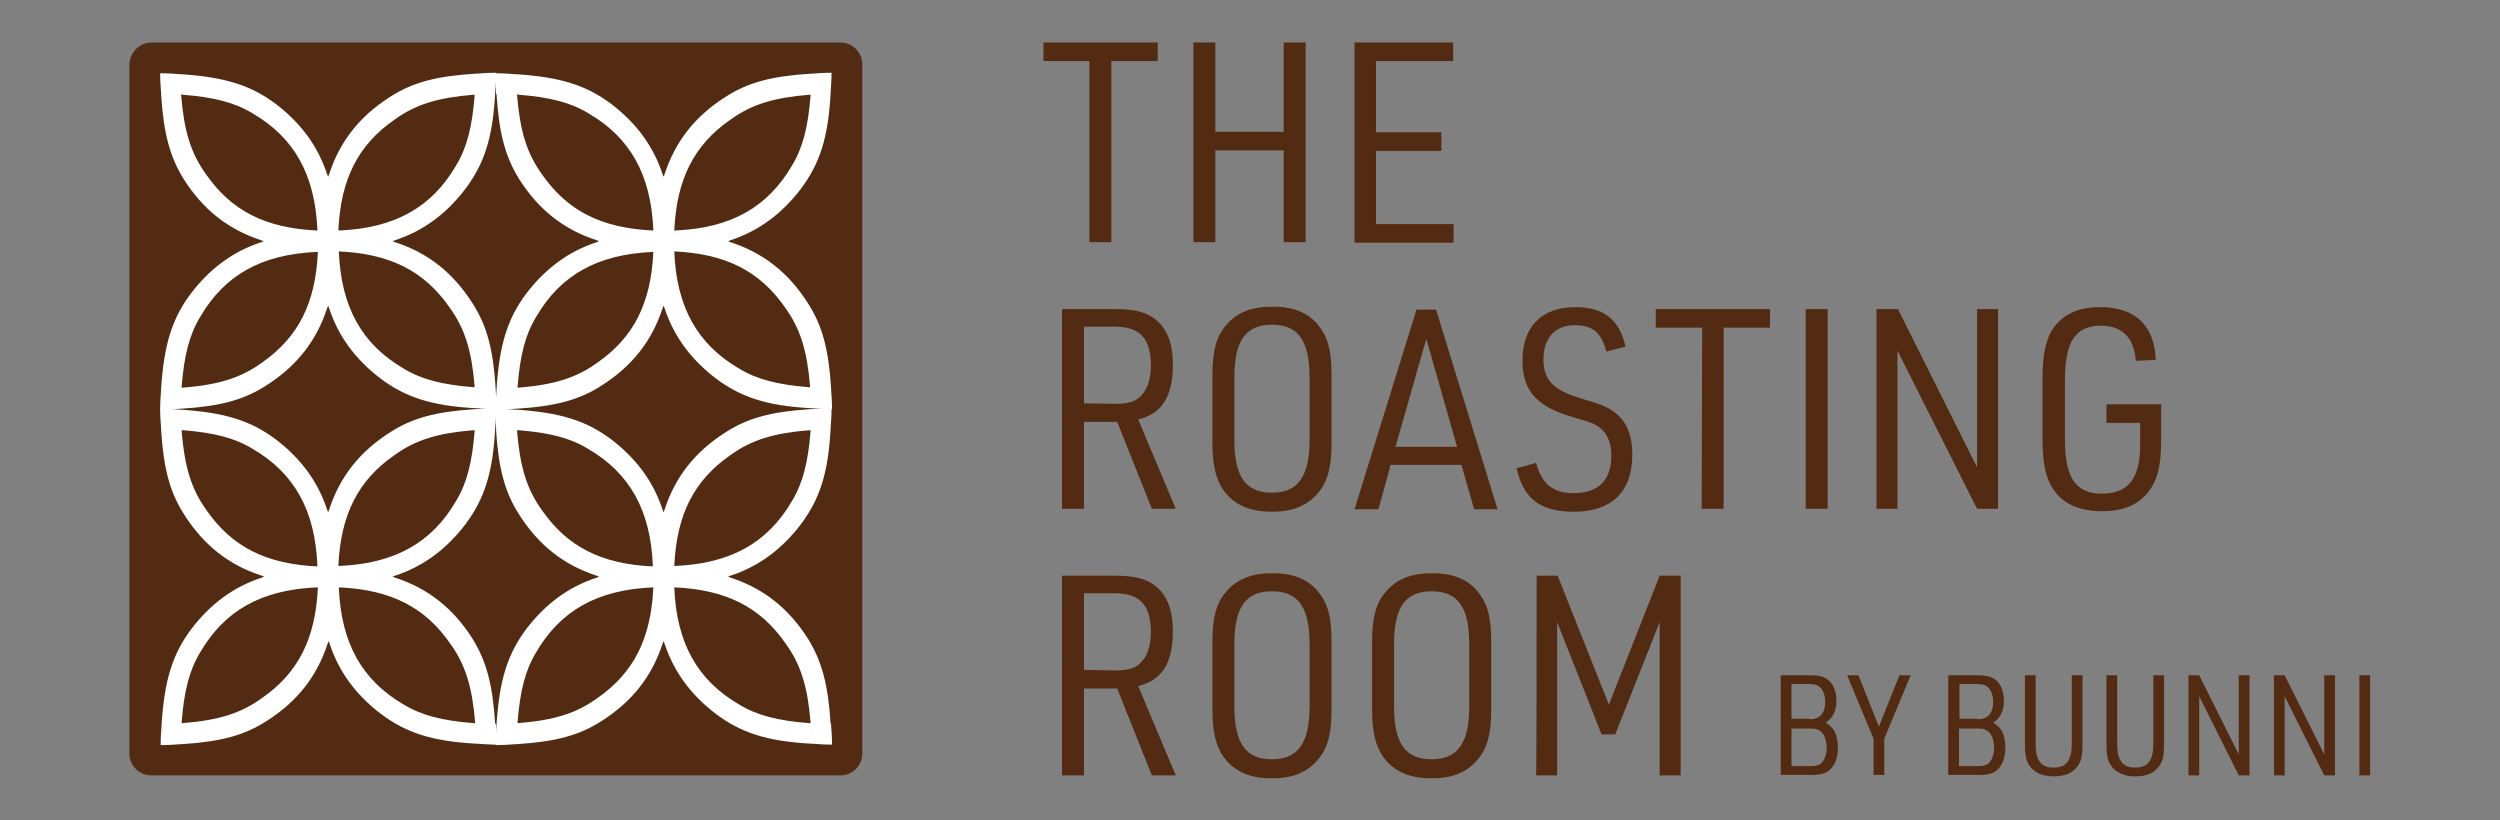 <svg xml:space="preserve" style="enable-background:new 0 0 512 168;" viewBox="0 0 512 168" y="0px" x="0px" xmlns:xlink="http://www.w3.org/1999/xlink" xmlns="http://www.w3.org/2000/svg" id="Layer_1" version="1.1">
<rect x="0" y="0" width="512" height="168" fill="#808080" stroke="none"/>
<style type="text/css">
	.st0{fill:#532B13;}
	.st1{fill:#FFFFFF;}
</style>
<g>
	<path d="M31,8.7h141.1c2.5,0,4.5,2,4.5,4.5v141.1c0,2.5-2,4.5-4.5,4.5H31c-2.5,0-4.5-2-4.5-4.5V13.2
		C26.6,10.7,28.6,8.7,31,8.7z" class="st0"></path>
	<path d="M101.7,19.4c0.5,7.9,1.8,12.8,4.7,17.4c3.9,6.1,9,10.2,15.8,12.4l0.5,0.2l-0.5,0.2
		c-5.8,1.9-10.5,5.4-14.4,10.5c-3.9,5.2-5.5,10.5-6.1,19.4v0.2c-0.1,1.3-0.2,2.7-0.2,4.2c1.5,0,2.9-0.1,4.2-0.2h0.2
		c7.9-0.5,12.8-1.8,17.4-4.8c6.1-3.9,10.2-9,12.4-15.8l0.2-0.5l0.2,0.5c1.9,5.8,5.4,10.5,10.5,14.4c5.2,3.9,10.5,5.6,19.4,6.1h0.2
		c1.3,0.1,2.7,0.2,4.2,0.2c0-1.5-0.1-2.8-0.2-4.2v-0.2c-0.5-7.9-1.8-12.8-4.8-17.4c-3.9-6.1-9-10.2-15.8-12.4l-0.5-0.2l0.5-0.2
		c5.8-1.9,10.5-5.4,14.4-10.5c3.9-5.2,5.6-10.5,6.1-19.4v-0.2c0.1-1.3,0.2-2.7,0.2-4.2c-1.5,0-2.9,0.1-4.2,0.2h-0.2
		c-7.9,0.5-12.8,1.8-17.4,4.8c-6.1,3.9-10.2,9-12.4,15.8l-0.2,0.5l-0.2-0.5c-1.9-5.8-5.4-10.5-10.5-14.4c-5.2-3.9-10.5-5.5-19.4-6.1
		h-0.2c-1.3-0.1-2.7-0.2-4.2-0.2c0,1.5,0.1,2.8,0.2,4.2L101.7,19.4L101.7,19.4z M160.8,63c3.1,4.3,4.5,8.8,5.1,16.1v0.2h-0.2
		c-6.4-0.5-10.7-1.6-14.3-3.8c-8.6-5-12.8-12.6-13.3-23.8v-0.2h0.2C148.6,52,155.6,55.5,160.8,63L160.8,63z M138.1,47.1
		c0.5-10.4,4-17.4,11.5-22.6c4.3-3.1,8.8-4.5,16.2-5.1h0.2l0,0.2c-0.5,6.4-1.6,10.7-3.8,14.3c-5,8.6-12.6,12.8-23.8,13.3H138
		L138.1,47.1L138.1,47.1z M133.8,51.7c-0.5,10.4-4,17.4-11.5,22.6c-4.3,3.1-8.8,4.5-16.2,5.1H106l0-0.2c0.5-6.4,1.6-10.7,3.8-14.3
		c5-8.6,12.6-12.8,23.8-13.3h0.2L133.8,51.7L133.8,51.7z M106.2,19.4c6.4,0.5,10.7,1.6,14.3,3.8c8.6,5,12.8,12.6,13.3,23.8v0.2h-0.2
		c-10.4-0.5-17.4-4-22.6-11.5c-3.1-4.3-4.5-8.8-5.1-16.2v-0.2L106.2,19.4L106.2,19.4z" class="st1"></path>
	<path d="M33,19.4c0.5,7.9,1.8,12.8,4.7,17.4c3.9,6.1,9,10.2,15.8,12.4l0.5,0.2l-0.5,0.2c-5.8,1.9-10.5,5.4-14.4,10.5
		c-3.9,5.2-5.5,10.5-6.1,19.4v0.2c-0.1,1.3-0.2,2.7-0.2,4.2c1.5,0,2.9-0.1,4.2-0.2h0.2c7.9-0.5,12.8-1.8,17.4-4.8
		c6.1-3.9,10.2-9,12.4-15.8l0.2-0.5l0.2,0.5c1.9,5.8,5.4,10.5,10.5,14.4c5.2,3.9,10.5,5.6,19.4,6.1h0.2c1.3,0.1,2.7,0.2,4.2,0.2
		c0-1.5-0.1-2.8-0.2-4.2v-0.2c-0.5-7.9-1.8-12.8-4.8-17.4c-3.9-6.1-9-10.2-15.8-12.4l-0.5-0.2l0.5-0.2c5.8-1.9,10.5-5.4,14.4-10.5
		c3.9-5.2,5.6-10.5,6.1-19.4v-0.2c0.1-1.3,0.2-2.7,0.2-4.2c-1.5,0-2.9,0.1-4.2,0.2h-0.2c-7.9,0.5-12.8,1.8-17.4,4.8
		c-6.1,3.9-10.2,9-12.4,15.8l-0.2,0.5l-0.2-0.5c-1.9-5.8-5.4-10.5-10.5-14.4c-5.2-3.9-10.5-5.5-19.4-6.1H37
		c-1.3-0.1-2.7-0.2-4.2-0.2c0,1.5,0.1,2.8,0.2,4.2L33,19.4L33,19.4z M92.1,63c3.1,4.3,4.5,8.8,5.1,16.1v0.2H97
		c-6.4-0.5-10.7-1.6-14.3-3.8c-8.6-5-12.8-12.6-13.3-23.8v-0.2h0.2C79.9,52,86.9,55.5,92.1,63L92.1,63z M69.3,47.1
		c0.5-10.4,4-17.4,11.5-22.6c4.3-3.1,8.8-4.5,16.2-5.1h0.2l0,0.2c-0.5,6.4-1.6,10.7-3.8,14.3c-5,8.6-12.6,12.8-23.8,13.3h-0.2
		L69.3,47.1L69.3,47.1z M65.1,51.7c-0.5,10.4-4,17.4-11.5,22.6c-4.3,3.1-8.8,4.5-16.2,5.1h-0.2l0-0.2c0.5-6.4,1.6-10.7,3.8-14.3
		c5-8.6,12.6-12.8,23.8-13.3h0.2L65.1,51.7L65.1,51.7z M37.4,19.4c6.4,0.5,10.7,1.6,14.3,3.8c8.6,5,12.8,12.6,13.3,23.8v0.2h-0.2
		c-10.4-0.5-17.4-4-22.6-11.5c-3.1-4.3-4.5-8.8-5.1-16.2v-0.2L37.4,19.4L37.4,19.4z" class="st1"></path>
	<path d="M170.1,148.1c-0.5-7.9-1.8-12.8-4.7-17.4c-3.9-6.1-9-10.2-15.8-12.4l-0.5-0.2l0.5-0.2
		c5.8-1.9,10.5-5.4,14.4-10.5c3.9-5.2,5.6-10.5,6.1-19.4v-0.2c0.1-1.3,0.2-2.7,0.2-4.2c-1.5,0-2.9,0.1-4.2,0.2h-0.2
		c-7.9,0.5-12.8,1.8-17.4,4.8c-6.1,3.9-10.2,9-12.4,15.8l-0.2,0.5l-0.2-0.5c-1.9-5.8-5.4-10.5-10.5-14.4c-5.2-3.9-10.5-5.5-19.4-6.1
		h-0.2c-1.3-0.1-2.7-0.2-4.2-0.2c0,1.5,0.1,2.8,0.2,4.2v0.2c0.5,7.9,1.8,12.8,4.8,17.4c3.9,6.1,9,10.2,15.8,12.4l0.5,0.2l-0.5,0.2
		c-5.8,1.9-10.5,5.4-14.4,10.5c-3.9,5.2-5.5,10.5-6.1,19.4v0.2c-0.1,1.3-0.2,2.7-0.2,4.2c1.5,0,2.9-0.1,4.2-0.2h0.2
		c7.9-0.5,12.8-1.8,17.4-4.8c6.1-3.9,10.2-9,12.4-15.8l0.2-0.5l0.2,0.5c1.9,5.8,5.4,10.5,10.5,14.4c5.2,3.9,10.5,5.6,19.4,6.1h0.2
		c1.3,0.1,2.7,0.2,4.2,0.2c0-1.5-0.1-2.8-0.2-4.2L170.1,148.1L170.1,148.1z M133.8,120.4c-0.5,10.4-4,17.4-11.5,22.6
		c-4.3,3.1-8.8,4.5-16.2,5.1H106l0-0.2c0.5-6.4,1.6-10.7,3.8-14.3c5-8.6,12.6-12.8,23.8-13.3h0.2L133.8,120.4L133.8,120.4z
		 M133.6,116c-10.4-0.5-17.4-4-22.6-11.5c-3.1-4.3-4.5-8.8-5.1-16.2v-0.2h0.2c6.4,0.5,10.7,1.6,14.3,3.8c8.6,5,12.8,12.6,13.3,23.8
		v0.2L133.6,116L133.6,116z M138.1,115.8c0.5-10.4,4-17.4,11.5-22.6c4.3-3.1,8.8-4.5,16.2-5.1h0.2l0,0.2c-0.5,6.4-1.6,10.7-3.8,14.3
		c-5,8.6-12.6,12.8-23.8,13.3H138L138.1,115.8L138.1,115.8z M165.7,148.1c-6.4-0.5-10.7-1.6-14.3-3.8c-8.6-5-12.8-12.6-13.3-23.8
		v-0.2h0.2c10.4,0.5,17.4,4,22.6,11.5c3.1,4.3,4.5,8.8,5.1,16.1v0.2L165.7,148.1L165.7,148.1z" class="st1"></path>
	<path d="M101.4,148.1c-0.5-7.9-1.8-12.8-4.7-17.4c-3.9-6.1-9-10.2-15.8-12.4l-0.5-0.2l0.5-0.2
		c5.8-1.9,10.5-5.4,14.4-10.5c3.9-5.2,5.6-10.5,6.1-19.4v-0.2c0.1-1.3,0.2-2.7,0.2-4.2c-1.5,0-2.9,0.1-4.2,0.2h-0.2
		c-7.9,0.5-12.8,1.8-17.4,4.8c-6.1,3.9-10.2,9-12.4,15.8l-0.2,0.5l-0.2-0.5c-1.9-5.8-5.4-10.5-10.5-14.4c-5.2-3.9-10.5-5.5-19.4-6.1
		H37c-1.3-0.1-2.7-0.2-4.2-0.2c0,1.5,0.1,2.8,0.2,4.2v0.2c0.5,7.9,1.8,12.8,4.8,17.4c3.9,6.1,9,10.2,15.8,12.4l0.5,0.2l-0.5,0.2
		c-5.8,1.9-10.5,5.4-14.4,10.5c-3.9,5.2-5.5,10.5-6.1,19.4v0.2c-0.1,1.3-0.2,2.7-0.2,4.2c1.5,0,2.9-0.1,4.2-0.2h0.2
		c7.9-0.5,12.8-1.8,17.4-4.8c6.1-3.9,10.2-9,12.4-15.8l0.2-0.5l0.2,0.5c1.9,5.8,5.4,10.5,10.5,14.4c5.2,3.9,10.5,5.6,19.4,6.1h0.2
		c1.3,0.1,2.7,0.2,4.2,0.2c0-1.5-0.1-2.8-0.2-4.2C101.4,148.3,101.4,148.1,101.4,148.1z M65.1,120.4c-0.5,10.4-4,17.4-11.5,22.6
		c-4.3,3.1-8.8,4.5-16.2,5.1h-0.2l0-0.2c0.5-6.4,1.6-10.7,3.8-14.3c5-8.6,12.6-12.8,23.8-13.3h0.2L65.1,120.4L65.1,120.4z M64.9,116
		c-10.4-0.5-17.4-4-22.6-11.5c-3.1-4.3-4.5-8.8-5.1-16.2v-0.2h0.2c6.4,0.5,10.7,1.6,14.3,3.8c8.6,5,12.8,12.6,13.3,23.8v0.2
		L64.9,116L64.9,116z M69.3,115.8c0.5-10.4,4-17.4,11.5-22.6c4.3-3.1,8.8-4.5,16.2-5.1h0.2l0,0.2c-0.5,6.4-1.6,10.7-3.8,14.3
		c-5,8.6-12.6,12.8-23.8,13.3h-0.2L69.3,115.8L69.3,115.8z M97,148.1c-6.4-0.5-10.7-1.6-14.3-3.8c-8.6-5-12.8-12.6-13.3-23.8v-0.2
		h0.2c10.4,0.5,17.4,4,22.6,11.5c3.1,4.3,4.5,8.8,5.1,16.1v0.2L97,148.1L97,148.1z" class="st1"></path>
	<path d="M223.2,12.5h-9.5V8.7h23.4v3.8h-9.5v37.1h-4.5V12.5z" class="st0"></path>
	<path d="M244.4,8.7h4.5v18.3h14V8.7h4.5v40.9h-4.5V30.8h-14v18.8h-4.5V8.7z" class="st0"></path>
	<path d="M277.4,8.7h20.2v3.8h-15.8v14.6h13.4v3.8h-13.4v15h15.9v3.8h-20.3L277.4,8.7L277.4,8.7z" class="st0"></path>
	<path d="M222,104.2h-4.5V63.3h11c4.6,0,7.1,0.9,9.1,3c1.8,2,2.6,4.6,2.6,8.4c0,6.5-2.2,10-7.1,11.2l7.7,18.3h-4.9
		l-7.1-17.8H222L222,104.2L222,104.2z M228.4,82.7c2.9,0,4.4-0.5,5.6-2c1.1-1.3,1.7-3.4,1.7-5.9c0-5.5-2.3-7.9-7.4-7.9H222v15.7
		L228.4,82.7L228.4,82.7z" class="st0"></path>
	<path d="M248.3,76.9c0-5,0.8-8,2.8-10.3c2.2-2.6,5.2-3.8,9.5-3.8c4.6,0,7.8,1.4,9.9,4.5c1.6,2.2,2.2,5,2.2,9.6v13.8
		c0,5-0.8,8-2.8,10.3c-2.2,2.6-5.2,3.8-9.4,3.8c-4.6,0-7.8-1.4-10-4.5c-1.5-2.2-2.2-5.1-2.2-9.6C248.3,90.6,248.3,76.9,248.3,76.9z
		 M268.2,77.3c0-7.5-2.3-10.8-7.7-10.8c-5.4,0-7.7,3.3-7.7,10.8v12.8c0,7.5,2.3,10.8,7.7,10.8c5.3,0,7.7-3.3,7.7-10.8V77.3z" class="st0"></path>
	<path d="M284.8,95.2l-2.5,9.1h-4.9l12.7-40.9h4l12.6,40.9h-4.8l-2.6-9.1H284.8L284.8,95.2z M292.1,69.4l-6.3,22.1h12.6
		C298.4,91.4,292.1,69.4,292.1,69.4z" class="st0"></path>
	<path d="M314.6,94.8c1.2,4.4,3.5,6.2,7.7,6.2c5,0,7.7-2.6,7.7-7.7c0-2.3-0.7-4.2-2-5.4c-1.3-1.1-1.5-1.2-6.3-2.6
		c-7-2.1-9.9-5.3-9.9-11.5c0-6.9,4-10.9,10.8-10.9c5.8,0,9.1,2.5,10.3,8.1l-3.9,1c-1.1-4-2.9-5.4-6.5-5.4c-4,0-6.4,2.6-6.4,7
		c0,4.2,2,6.3,7.7,8c4.7,1.4,5.5,1.8,7.2,3.1c2.2,1.8,3.3,4.6,3.3,8.4c0,7.6-4.2,11.7-12,11.7c-6.8,0-10.3-2.6-11.7-8.9L314.6,94.8
		L314.6,94.8z" class="st0"></path>
	<path d="M348.6,67.1h-9.5v-3.8h23.4v3.8h-9.5v37.1h-4.5L348.6,67.1L348.6,67.1z" class="st0"></path>
	<path d="M369.8,63.3h4.5v40.9h-4.5V63.3z" class="st0"></path>
	<path d="M384.3,63.3h4.4l16.2,32.4V63.3h4.3v40.9h-4.3l-16.3-32.4v32.4h-4.3L384.3,63.3L384.3,63.3z" class="st0"></path>
	<path d="M431.3,82.8h11.3v7.4c0,5.1-0.7,8-2.5,10.4c-2.1,2.8-5.3,4.1-9.6,4.1c-4.6,0-8-1.5-10-4.5
		c-1.5-2.2-2.2-5.3-2.2-10.3V77.6c0-5.5,0.8-8.6,2.6-10.9c2.1-2.6,5.1-3.8,9.2-3.8c7.2,0,11.1,3.7,11.4,10.8l-4.1,0.2
		c-0.3-4.7-2.8-7.2-7.1-7.2c-5.3,0-7.4,3.3-7.4,11.2v12c0,8,2.2,11.2,7.6,11.2c5.4,0,7.8-3.2,7.8-9.9v-4.6h-6.9V82.8L431.3,82.8z" class="st0"></path>
	<path d="M222,158.8h-4.5v-40.9h11c4.6,0,7.1,0.9,9.1,3c1.8,2,2.6,4.6,2.6,8.4c0,6.5-2.2,10-7.1,11.2l7.7,18.3h-4.9
		l-7.1-17.8H222L222,158.8L222,158.8z M228.4,137.3c2.9,0,4.4-0.5,5.6-2c1.1-1.3,1.7-3.4,1.7-5.9c0-5.5-2.3-7.9-7.4-7.9H222v15.7
		L228.4,137.3L228.4,137.3z" class="st0"></path>
	<path d="M248.3,131.5c0-5,0.8-8,2.8-10.3c2.2-2.6,5.2-3.8,9.5-3.8c4.6,0,7.8,1.4,9.9,4.5c1.6,2.2,2.2,5,2.2,9.6v13.8
		c0,5-0.8,8-2.8,10.3c-2.2,2.6-5.2,3.8-9.4,3.8c-4.6,0-7.8-1.4-10-4.5c-1.5-2.2-2.2-5.1-2.2-9.6V131.5z M268.2,131.9
		c0-7.5-2.3-10.8-7.7-10.8c-5.4,0-7.7,3.3-7.7,10.8v12.8c0,7.5,2.3,10.8,7.7,10.8c5.3,0,7.7-3.3,7.7-10.8
		C268.2,144.7,268.2,131.9,268.2,131.9z" class="st0"></path>
	<path d="M281,131.5c0-5,0.8-8,2.8-10.3c2.2-2.6,5.2-3.8,9.5-3.8c4.6,0,7.8,1.4,9.9,4.5c1.6,2.2,2.2,5,2.2,9.6v13.8
		c0,5-0.8,8-2.8,10.3c-2.2,2.6-5.2,3.8-9.4,3.8c-4.6,0-7.8-1.4-10-4.5c-1.5-2.2-2.2-5.1-2.2-9.6V131.5z M300.9,131.9
		c0-7.5-2.3-10.8-7.7-10.8c-5.4,0-7.7,3.3-7.7,10.8v12.8c0,7.5,2.3,10.8,7.7,10.8c5.3,0,7.7-3.3,7.7-10.8
		C300.9,144.7,300.9,131.9,300.9,131.9z" class="st0"></path>
	<path d="M314.7,117.9h4.3l10.5,26.4l10.4-26.4h4.3v40.9h-4.3v-31.4l-9.1,23H328l-9.1-23v31.4h-4.3
		C314.7,158.8,314.7,117.9,314.7,117.9z" class="st0"></path>
	<path d="M364.7,138.3h5.9c2.1,0,3.2,0.3,4.1,1.2c0.9,0.9,1.4,2.4,1.4,4c0,2.2-0.8,3.6-2.2,4.5c0.8,0.5,1.1,0.8,1.5,1.3
		c0.7,0.9,1,2.4,1,3.9c0,1.9-0.6,3.5-1.6,4.4c-0.8,0.8-1.9,1.1-3.7,1.1h-6.4L364.7,138.3L364.7,138.3z M370.6,147.3
		c2.1,0,3.2-1.2,3.2-3.6c0-1.2-0.4-2.3-1-2.9c-0.5-0.5-1.2-0.7-2.3-0.7h-3.6v7.1H370.6L370.6,147.3z M370.8,156.9
		c1.2,0,1.9-0.2,2.4-0.8c0.5-0.6,0.9-1.7,0.9-2.9c0-1.4-0.4-2.6-1-3.2c-0.5-0.5-1.1-0.8-2.2-0.8h-4v7.7H370.8L370.8,156.9z" class="st0"></path>
	<path d="M383.7,151.3l-5.4-13h2.3l4.2,10.5l4.2-10.5h2.3l-5.4,13v7.4h-2.2V151.3z" class="st0"></path>
	<path d="M399,138.3h5.9c2.1,0,3.2,0.3,4.1,1.2c0.9,0.9,1.4,2.4,1.4,4c0,2.2-0.8,3.6-2.2,4.5c0.8,0.5,1.1,0.8,1.5,1.3
		c0.7,0.9,1,2.4,1,3.9c0,1.9-0.6,3.5-1.6,4.4c-0.8,0.8-1.9,1.1-3.7,1.1H399L399,138.3L399,138.3z M405,147.3c2.1,0,3.2-1.2,3.2-3.6
		c0-1.2-0.4-2.3-1-2.9c-0.5-0.5-1.2-0.7-2.3-0.7h-3.6v7.1H405L405,147.3z M405.1,156.9c1.2,0,1.9-0.2,2.4-0.8
		c0.5-0.6,0.9-1.7,0.9-2.9c0-1.4-0.4-2.6-1-3.2c-0.5-0.5-1.1-0.8-2.2-0.8h-4v7.7H405.1L405.1,156.9z" class="st0"></path>
	<path d="M416.9,138.3v13.9c0,1.8,0.2,2.7,0.6,3.4c0.6,1.1,1.5,1.6,3,1.6c1.7,0,2.7-0.5,3.3-1.8
		c0.3-0.7,0.5-1.5,0.5-3.2v-13.9h2.2v13.9c0,2.6-0.2,3.6-1,4.7c-1.1,1.5-2.6,2.1-4.9,2.1c-2.3,0-4.1-0.8-5.1-2.4
		c-0.6-1-0.8-2.1-0.8-4.4v-13.9L416.9,138.3L416.9,138.3z" class="st0"></path>
	<path d="M433.6,138.3v13.9c0,1.8,0.2,2.7,0.6,3.4c0.6,1.1,1.5,1.6,3,1.6c1.7,0,2.7-0.5,3.3-1.8
		c0.3-0.7,0.5-1.5,0.5-3.2v-13.9h2.2v13.9c0,2.6-0.2,3.6-1,4.7c-1.1,1.5-2.6,2.1-4.9,2.1c-2.3,0-4.1-0.8-5.1-2.4
		c-0.6-1-0.8-2.1-0.8-4.4v-13.9L433.6,138.3L433.6,138.3z" class="st0"></path>
	<path d="M448.2,138.3h2.2l8.1,16.2v-16.2h2.2v20.5h-2.2l-8.1-16.2v16.2h-2.2L448.2,138.3L448.2,138.3z" class="st0"></path>
	<path d="M465.7,138.3h2.2l8.1,16.2v-16.2h2.2v20.5H476l-8.1-16.2v16.2h-2.2L465.7,138.3L465.7,138.3z" class="st0"></path>
	<path d="M483.2,138.3h2.2v20.5h-2.2V138.3z" class="st0"></path>
</g>
</svg>
